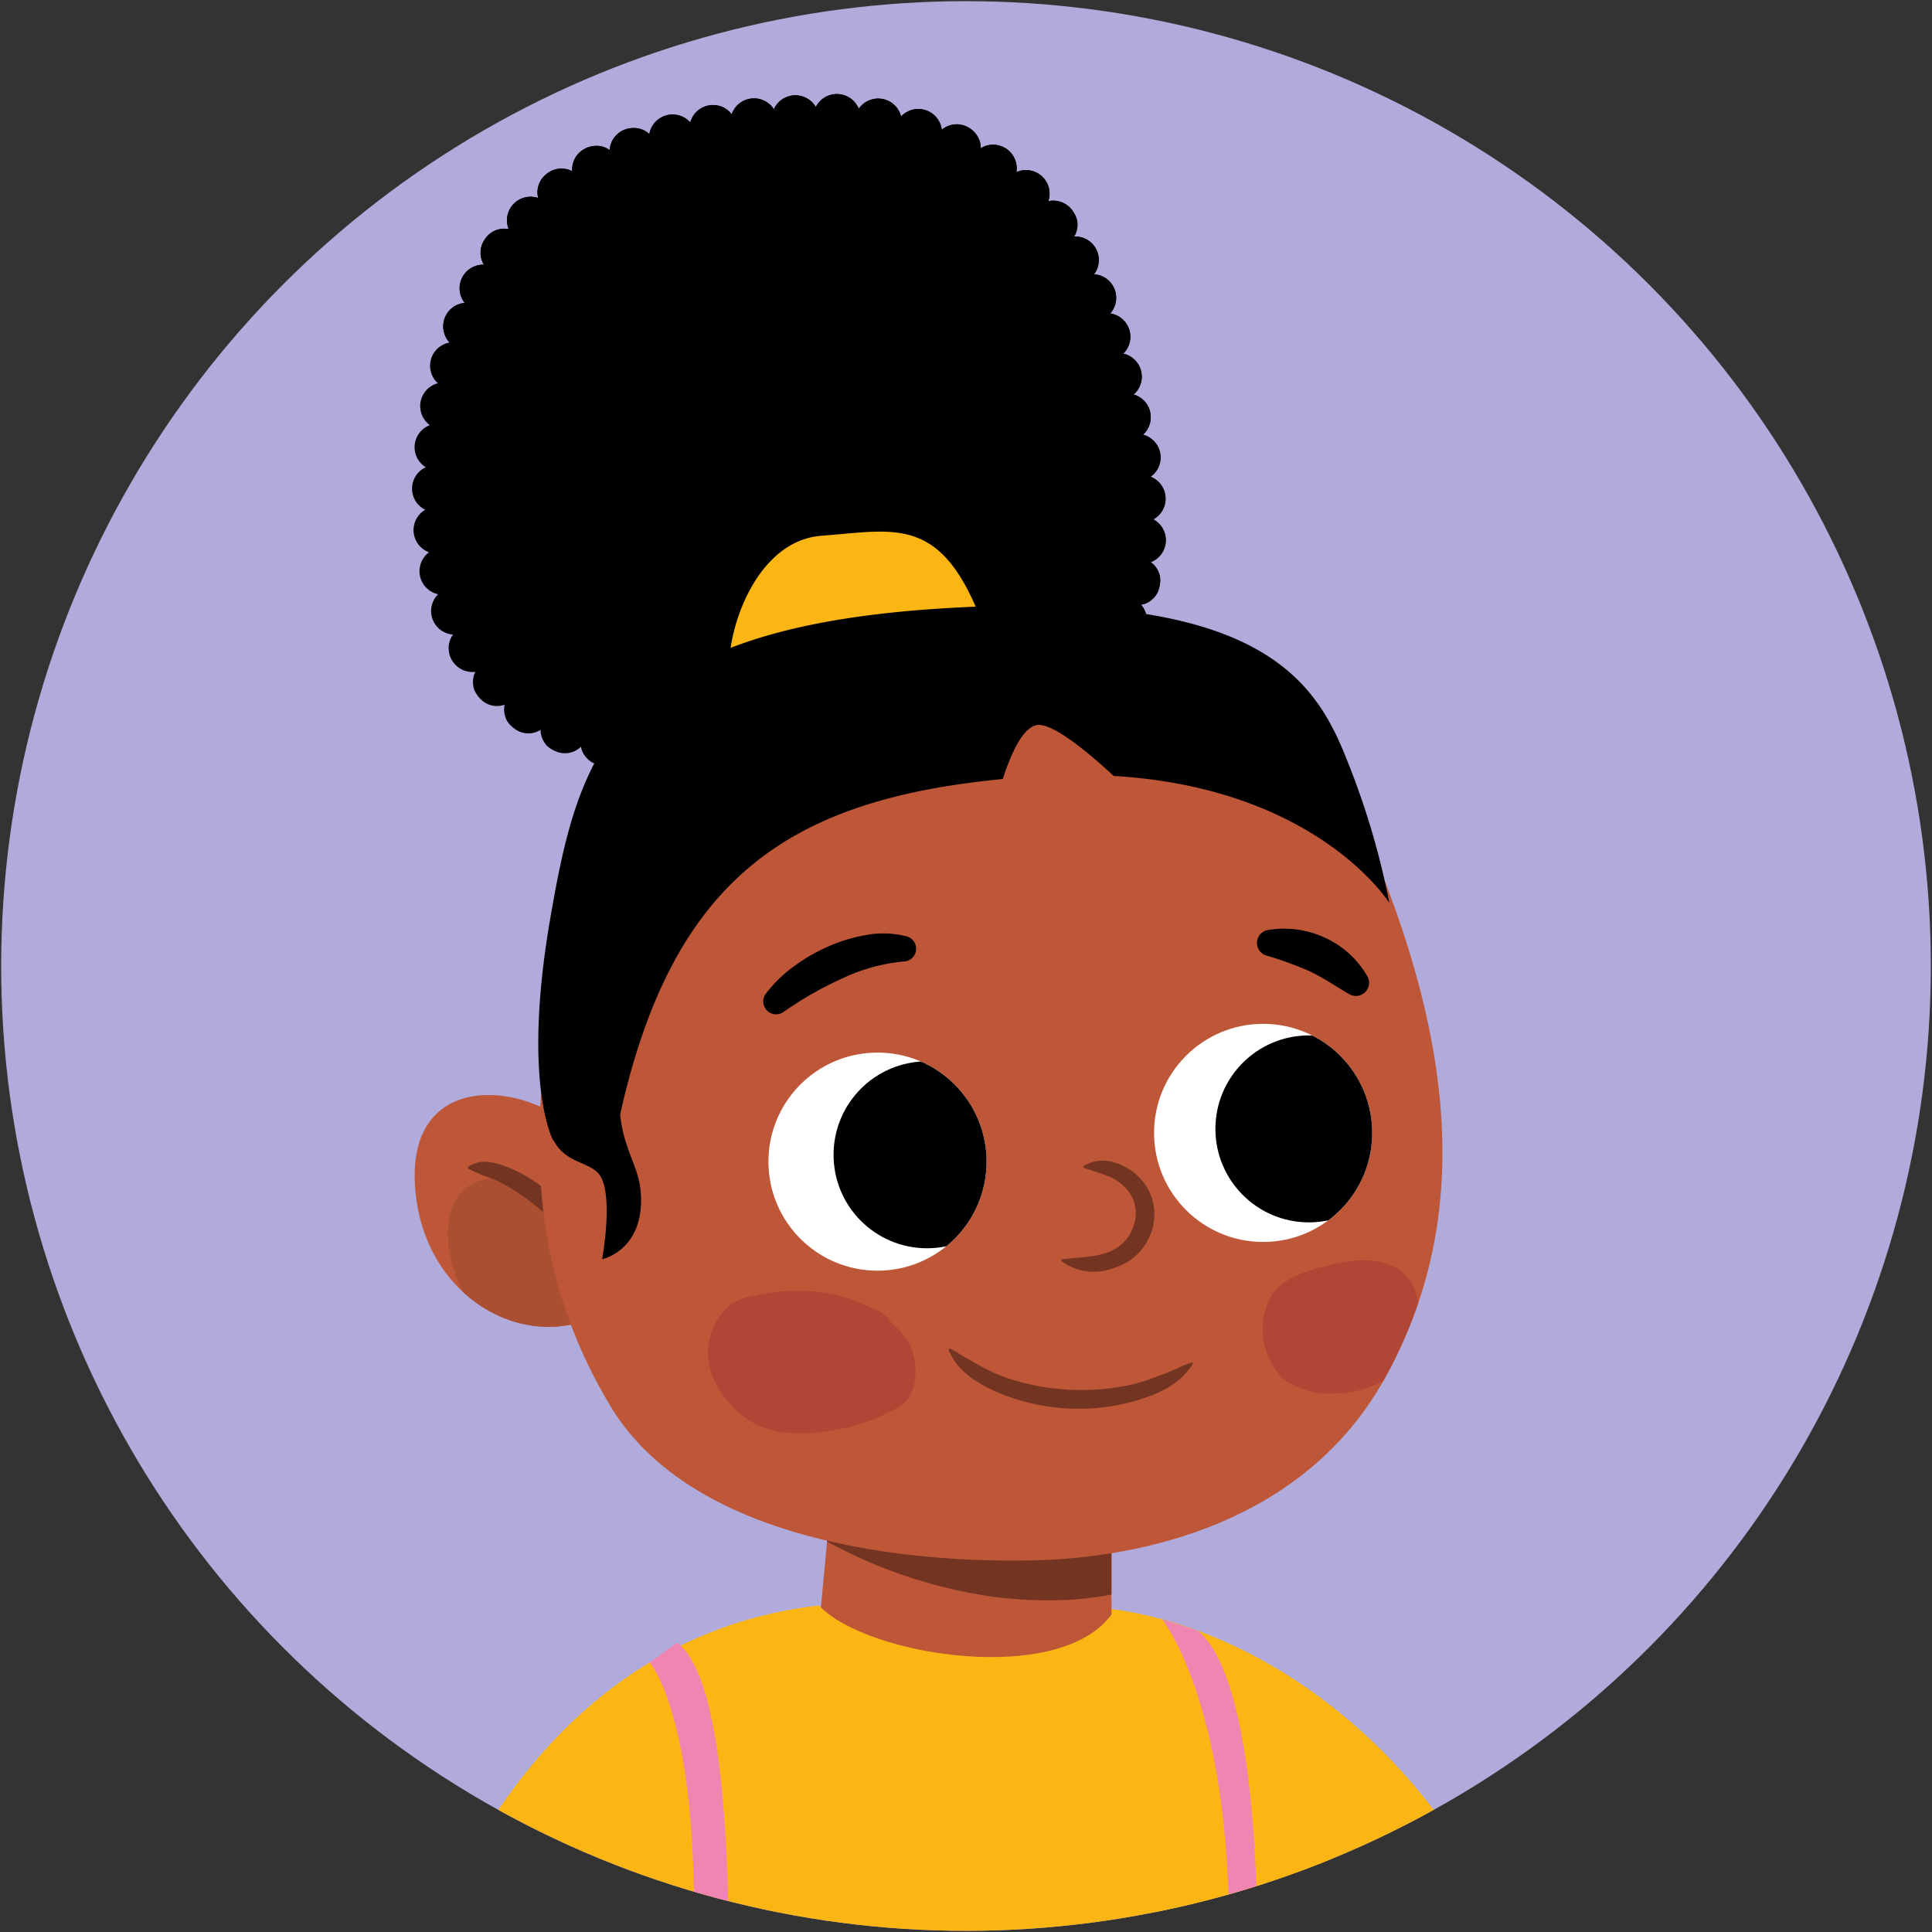 <svg xmlns="http://www.w3.org/2000/svg" xmlns:xlink="http://www.w3.org/1999/xlink" width="186" height="186" viewBox="0 0 186 186"><rect x="0" y="0" width="186" height="186" fill="#333333" stroke="none"/><defs><clipPath id="eefe5967-a644-415a-b3f8-5639c9127e29"><circle cx="93" cy="93" r="92.887" style="fill:none"/></clipPath><clipPath id="ab015ec7-1418-4a37-8ceb-793397eedbd2"><polygon points="80.184 142.389 78.007 165.714 107.005 165.386 107.005 142.389 80.184 142.389" style="fill:#bd5738"/></clipPath><clipPath id="a7558da8-0be8-474c-9d19-15c266e11290"><path d="M57.807,113.492c-.229-7.9-18.327-13.356-17.878.156.424,12.767,13.9,18.524,21.246,10.182" style="fill:#bd5738"/></clipPath><clipPath id="acef3b38-42a5-4bad-83a9-39cf1dcaf926"><path d="M126.66,69.984c10.665,21.167,17.643,42.946,6.671,62.7-7.679,13.825-23.15,17.357-34.2,17.546-14.067.241-33.056-2.609-40.411-14.935-11.769-19.722-5.626-38.813-1.039-61.117" style="fill:#bd5738"/></clipPath><clipPath id="ed10136e-7eae-495c-b59c-9c85c985781f"><circle cx="121.605" cy="109.068" r="10.499" style="fill:#fff"/></clipPath><clipPath id="a4688de0-bd8e-43ce-8299-2a568654ccbe"><circle cx="84.479" cy="111.834" r="10.499" style="fill:#fff"/></clipPath></defs><g id="fbf37ca9-f4f2-46d6-afbe-58f4d2448612" data-name="Artwork"><circle cx="93" cy="93" r="92.887" style="fill:#b1abdb"/></g><g id="af9e86bb-f2ca-4899-9bde-8490d6c1205b" data-name="students"><g style="clip-path:url(#eefe5967-a644-415a-b3f8-5639c9127e29)"><path d="M114.116,190.76c-7.269-14.5-10.592-36.072-10.592-36.072s13.942-.715,28.319,12.7c8.53,7.956,13.185,17.811,15.311,23.375Z" style="fill:#fcb614"/><polygon points="80.184 142.389 78.007 165.714 107.005 165.386 107.005 142.389 80.184 142.389" style="fill:#bd5738"/><g style="clip-path:url(#ab015ec7-1418-4a37-8ceb-793397eedbd2)"><path d="M80.7,142.266A51.556,51.556,0,0,0,95.556,145.9a56.68,56.68,0,0,0,7.455.171c2.826-.115,5.607-.758,8.422-.6,2.79.156,4.167,1.774,3.317,3.128a.725.725,0,0,1,.017,1.036c-3.776,4.22-11.82,4.978-18.939,4.121a47.044,47.044,0,0,1-19.906-7.606C72.889,144.193,76.847,140.685,80.7,142.266Z" style="fill:#733522"/></g><path d="M129.608,190.76H39.924c3.52-10.56,13.926-33.3,38.912-36.2,4.595,4.938,23.867,7.949,28.464.435l22.233,26.026C129.469,184.5,129.512,187.706,129.608,190.76Z" style="fill:#fcb614"/><path d="M96.741,67.294c14.7-1.862,14.239-17.065,12.2-25.612-2.245-9.4-3.5-13.671-7.046-19.29-4.3-6.808-14.551-11.229-22.51-11.027-11.377.29-23.318,2.74-30.318,12.3-10.316,14.1-13.442,51.553,19.3,48.127"/><path d="M101.124,66.164a2.062,2.062,0,0,1-.076,1.769,2.3,2.3,0,0,1-1.518,1.186,2.225,2.225,0,0,1-2.789-1.825,2.4,2.4,0,0,1,1.666-2.689,2.15,2.15,0,0,1,1.539.229A2.745,2.745,0,0,1,101.124,66.164Z"/><path d="M104.552,64.158a2.067,2.067,0,0,1,.441,1.736,2.35,2.35,0,0,1-.383.905,2.78,2.78,0,0,1-.809.65,2.156,2.156,0,0,1-3.191-1.105,2.573,2.573,0,0,1,0-1.739,2.294,2.294,0,0,1,.935-1.223,1.658,1.658,0,0,1,.746-.187,2.229,2.229,0,0,1,.768.039A2.766,2.766,0,0,1,104.552,64.158Z"/><path d="M107.2,61.205a2.089,2.089,0,0,1,.959,1.513,2.119,2.119,0,0,1-.087.97,2.937,2.937,0,0,1-1.411,1.513,2.174,2.174,0,0,1-.969.15,2.075,2.075,0,0,1-1.575-.86,2.749,2.749,0,0,1-.522-1.673,2.477,2.477,0,0,1,.149-.756,1.519,1.519,0,0,1,1-1.072,2.663,2.663,0,0,1,.753-.2A2.715,2.715,0,0,1,107.2,61.205Z"/><path d="M108.9,57.609a2.137,2.137,0,0,1,1.323,1.2,2.3,2.3,0,0,1,.19.935,2.785,2.785,0,0,1-.278.988,2.205,2.205,0,0,1-1.48,1.258,2.083,2.083,0,0,1-1.76-.335,2.721,2.721,0,0,1-1.013-1.434,2.308,2.308,0,0,1,.077-1.539,1.681,1.681,0,0,1,.5-.6,2.241,2.241,0,0,1,.678-.421A2.626,2.626,0,0,1,108.9,57.609Z"/><path d="M109.758,53.718a2.188,2.188,0,0,1,1.533.91,2.32,2.32,0,0,1,.377.854,2.594,2.594,0,0,1-.042.992,2.19,2.19,0,0,1-2.9,1.649,2.455,2.455,0,0,1-1.627-2.7,1.824,1.824,0,0,1,.36-.728,2.236,2.236,0,0,1,.586-.573A2.539,2.539,0,0,1,109.758,53.718Z"/><path d="M109.965,49.735a2.27,2.27,0,1,1-.283,4.522,2.266,2.266,0,0,1,.283-4.522Z"/><path d="M109.675,45.756a2.27,2.27,0,1,1,.294,4.524,2.267,2.267,0,0,1-.294-4.524Z"/><path d="M108.97,41.828a2.27,2.27,0,1,1,.769,4.469,2.267,2.267,0,0,1-.769-4.469Z"/><path d="M108.026,37.948A2.27,2.27,0,1,1,106.31,40.7,2.29,2.29,0,0,1,108.026,37.948Z"/><path d="M107,34.09a2.27,2.27,0,1,1,1.159,4.387A2.269,2.269,0,1,1,107,34.09Z"/><path d="M105.784,30.288a2.27,2.27,0,1,1,1.362,4.327,2.268,2.268,0,1,1-1.362-4.327Z"/><path d="M104.246,26.605a2.271,2.271,0,1,1,1.72,4.2,2.267,2.267,0,0,1-1.72-4.2Z"/><path d="M102.331,23.1a2.271,2.271,0,1,1,2.146,3.995,2.267,2.267,0,0,1-2.146-3.995Z"/><path d="M99.962,19.9a2.086,2.086,0,0,1,1.68-.568,2.257,2.257,0,0,1,1.637.986,2.708,2.708,0,0,1,.422.925,2.29,2.29,0,0,1-.03.9,2.25,2.25,0,0,1-1.058,1.426,2.453,2.453,0,0,1-1.747.29,2.206,2.206,0,0,1-.787-.327,1.712,1.712,0,0,1-.591-.521,2.216,2.216,0,0,1-.34-1.537A2.685,2.685,0,0,1,99.962,19.9Z"/><path d="M96.987,17.244a2.271,2.271,0,1,1,3.331,3.067,2.422,2.422,0,0,1-3.153.089A2.4,2.4,0,0,1,96.987,17.244Z"/><path d="M93.636,15.08a2.271,2.271,0,1,1,3.786,2.492,2.266,2.266,0,0,1-3.786-2.492Z"/><path d="M107.2,61.205a2.089,2.089,0,0,1,.959,1.513,2.119,2.119,0,0,1-.087.97,2.937,2.937,0,0,1-1.411,1.513,2.174,2.174,0,0,1-.969.15,2.075,2.075,0,0,1-1.575-.86,2.749,2.749,0,0,1-.522-1.673,2.477,2.477,0,0,1,.149-.756,1.519,1.519,0,0,1,1-1.072,2.663,2.663,0,0,1,.753-.2A2.715,2.715,0,0,1,107.2,61.205Z"/><path d="M90.017,13.4A2.241,2.241,0,0,1,93.1,12.2a2.4,2.4,0,0,1,1.216,1.378,2.252,2.252,0,0,1-.208,1.779,2.465,2.465,0,0,1-1.359,1.113A2.068,2.068,0,0,1,91.1,16.4,2.366,2.366,0,0,1,90.017,13.4Z"/><path d="M108.9,57.609a2.137,2.137,0,0,1,1.323,1.2,2.3,2.3,0,0,1,.19.935,2.785,2.785,0,0,1-.278.988,2.205,2.205,0,0,1-1.48,1.258,2.083,2.083,0,0,1-1.76-.335,2.721,2.721,0,0,1-1.013-1.434,2.308,2.308,0,0,1,.077-1.539,1.681,1.681,0,0,1,.5-.6,2.241,2.241,0,0,1,.678-.421A2.626,2.626,0,0,1,108.9,57.609Z"/><path d="M86.215,12.191a2.271,2.271,0,1,1,4.31,1.407,2.267,2.267,0,0,1-4.31-1.407Z"/><path d="M109.758,53.718a2.188,2.188,0,0,1,1.533.91,2.32,2.32,0,0,1,.377.854,2.594,2.594,0,0,1-.042.992,2.19,2.19,0,0,1-2.9,1.649,2.455,2.455,0,0,1-1.627-2.7,1.824,1.824,0,0,1,.36-.728,2.236,2.236,0,0,1,.586-.573A2.539,2.539,0,0,1,109.758,53.718Z"/><path d="M82.289,11.489a2.271,2.271,0,1,1,4.454.838,2.266,2.266,0,0,1-4.454-.838Z"/><path d="M109.965,49.735a2.27,2.27,0,1,1-.283,4.522,2.266,2.266,0,0,1,.283-4.522Z"/><path d="M78.3,11.406a2.271,2.271,0,1,1,4.529.148,2.266,2.266,0,0,1-4.529-.148Z"/><path d="M109.675,45.756a2.27,2.27,0,1,1,.294,4.524,2.267,2.267,0,0,1-.294-4.524Z"/><path d="M74.317,11.66a2.27,2.27,0,1,1,4.529-.274,2.269,2.269,0,1,1-4.529.274Z"/><path d="M108.97,41.828a2.27,2.27,0,1,1,.769,4.469,2.267,2.267,0,0,1-.769-4.469Z"/><path d="M70.355,12.145a2.27,2.27,0,1,1,4.5-.537,2.268,2.268,0,1,1-4.5.537Z"/><path d="M108.026,37.948A2.27,2.27,0,1,1,106.31,40.7,2.29,2.29,0,0,1,108.026,37.948Z"/><path d="M66.439,12.916a2.27,2.27,0,1,1,4.453-.859,2.268,2.268,0,1,1-4.453.859Z"/><path d="M107,34.09a2.27,2.27,0,1,1,1.159,4.387A2.269,2.269,0,1,1,107,34.09Z"/><path d="M62.606,14.032a2.271,2.271,0,1,1,4.363-1.239,2.268,2.268,0,0,1-4.363,1.239Z"/><path d="M105.784,30.288a2.27,2.27,0,1,1,1.362,4.327,2.268,2.268,0,1,1-1.362-4.327Z"/><path d="M58.921,15.564a2.244,2.244,0,0,1,1.2-3.074,2.375,2.375,0,0,1,1.824.032,2.262,2.262,0,0,1,1.177,1.344,2.445,2.445,0,0,1-.085,1.758A2.09,2.09,0,0,1,61.867,16.8,2.365,2.365,0,0,1,58.921,15.564Z"/><path d="M104.246,26.605a2.271,2.271,0,1,1,1.72,4.2,2.267,2.267,0,0,1-1.72-4.2Z"/><path d="M55.464,17.555a2.231,2.231,0,0,1,.8-3.212,2.357,2.357,0,0,1,1.827-.205,2.27,2.27,0,0,1,1.331,1.2,2.441,2.441,0,0,1,.122,1.751,2.109,2.109,0,0,1-1,1.309A2.384,2.384,0,0,1,55.464,17.555Z"/><path d="M102.331,23.1a2.271,2.271,0,1,1,2.146,3.995,2.267,2.267,0,0,1-2.146-3.995Z"/><path d="M52.336,20.028a2.222,2.222,0,0,1,.314-3.3,2.216,2.216,0,0,1,3.274.535,2.407,2.407,0,0,1-.433,3.148,2.3,2.3,0,0,1-1.575.414A2.547,2.547,0,0,1,52.336,20.028Z"/><path d="M99.962,19.9a2.086,2.086,0,0,1,1.68-.568,2.257,2.257,0,0,1,1.637.986,2.708,2.708,0,0,1,.422.925,2.29,2.29,0,0,1-.03.9,2.25,2.25,0,0,1-1.058,1.426,2.453,2.453,0,0,1-1.747.29,2.206,2.206,0,0,1-.787-.327,1.712,1.712,0,0,1-.591-.521,2.216,2.216,0,0,1-.34-1.537A2.685,2.685,0,0,1,99.962,19.9Z"/><path d="M49.633,22.958a2.269,2.269,0,1,1,3.11-3.291,2.264,2.264,0,0,1-3.11,3.291Z"/><path d="M96.987,17.244a2.271,2.271,0,1,1,3.331,3.067,2.422,2.422,0,0,1-3.153.089A2.4,2.4,0,0,1,96.987,17.244Z"/><path d="M47.4,26.264a2.222,2.222,0,0,1-.717-3.235,2.23,2.23,0,0,1,3.287-.5,2.532,2.532,0,0,1,.881,1.531,2.284,2.284,0,0,1-.328,1.591A2.4,2.4,0,0,1,47.4,26.264Z"/><path d="M93.636,15.08a2.271,2.271,0,1,1,3.786,2.492,2.266,2.266,0,0,1-3.786-2.492Z"/><path d="M45.628,29.838A2.27,2.27,0,1,1,47.681,25.8a2.267,2.267,0,0,1-2.053,4.042Z"/><path d="M90.017,13.4A2.241,2.241,0,0,1,93.1,12.2a2.4,2.4,0,0,1,1.216,1.378,2.252,2.252,0,0,1-.208,1.779,2.465,2.465,0,0,1-1.359,1.113A2.068,2.068,0,0,1,91.1,16.4,2.366,2.366,0,0,1,90.017,13.4Z"/><path d="M44.23,33.577a2.27,2.27,0,1,1,1.624-4.234,2.267,2.267,0,0,1-1.624,4.234Z"/><path d="M86.215,12.191a2.271,2.271,0,1,1,4.31,1.407,2.267,2.267,0,0,1-4.31-1.407Z"/><path d="M43.171,37.426a2.271,2.271,0,1,1,1.237-4.364,2.268,2.268,0,1,1-1.237,4.364Z"/><path d="M82.289,11.489a2.271,2.271,0,1,1,4.454.838,2.266,2.266,0,0,1-4.454-.838Z"/><path d="M42.441,41.35A2.271,2.271,0,1,1,43.3,36.9a2.268,2.268,0,1,1-.863,4.453Z"/><path d="M78.3,11.406a2.271,2.271,0,1,1,4.529.148,2.266,2.266,0,0,1-4.529-.148Z"/><path d="M42.048,45.322a2.27,2.27,0,1,1,.478-4.51,2.268,2.268,0,1,1-.478,4.51Z"/><path d="M74.317,11.66a2.27,2.27,0,1,1,4.529-.274,2.269,2.269,0,1,1-4.529.274Z"/><path d="M42.021,49.312a2.27,2.27,0,1,1,.062-4.534,2.267,2.267,0,0,1-.062,4.534Z"/><path d="M70.355,12.145a2.27,2.27,0,1,1,4.5-.537,2.268,2.268,0,1,1-4.5.537Z"/><path d="M42.409,53.283A2.27,2.27,0,1,1,42,48.768a2.267,2.267,0,0,1,.409,4.515Z"/><path d="M66.439,12.916a2.27,2.27,0,1,1,4.453-.859,2.268,2.268,0,1,1-4.453.859Z"/><path d="M43.279,57.175a2.271,2.271,0,1,1-.954-4.431,2.266,2.266,0,0,1,.954,4.431Z"/><path d="M62.606,14.032a2.271,2.271,0,1,1,4.363-1.239,2.268,2.268,0,0,1-4.363,1.239Z"/><path d="M44.714,60.894a2.27,2.27,0,1,1-1.591-4.241,2.265,2.265,0,0,1,1.591,4.241Z"/><path d="M58.921,15.564a2.244,2.244,0,0,1,1.2-3.074,2.375,2.375,0,0,1,1.824.032,2.262,2.262,0,0,1,1.177,1.344,2.445,2.445,0,0,1-.085,1.758A2.09,2.09,0,0,1,61.867,16.8,2.365,2.365,0,0,1,58.921,15.564Z"/><path d="M46.785,64.3a2.3,2.3,0,0,1-3.494-2.569A2.155,2.155,0,0,1,44.476,60.4a2.586,2.586,0,0,1,1.765-.129,2.306,2.306,0,0,1,1.289.957A2.443,2.443,0,0,1,46.785,64.3Z"/><path d="M55.464,17.555a2.231,2.231,0,0,1,.8-3.212,2.357,2.357,0,0,1,1.827-.205,2.27,2.27,0,0,1,1.331,1.2,2.441,2.441,0,0,1,.122,1.751,2.109,2.109,0,0,1-1,1.309A2.384,2.384,0,0,1,55.464,17.555Z"/><path d="M49.51,67.2a2.188,2.188,0,0,1-3.346-.012,2.585,2.585,0,0,1-.528-.852,2.446,2.446,0,0,1-.086-.944,2.143,2.143,0,0,1,.909-1.532,2.617,2.617,0,0,1,1.7-.466,2.071,2.071,0,0,1,.777.213,1.825,1.825,0,0,1,.664.45A2.463,2.463,0,0,1,49.51,67.2Z"/><path d="M52.336,20.028a2.222,2.222,0,0,1,.314-3.3,2.216,2.216,0,0,1,3.274.535,2.407,2.407,0,0,1-.433,3.148,2.3,2.3,0,0,1-1.575.414A2.547,2.547,0,0,1,52.336,20.028Z"/><path d="M52.805,69.434a2.187,2.187,0,0,1-3.267.722,2.66,2.66,0,0,1-.7-.717,2.253,2.253,0,0,1-.293-.9,2.136,2.136,0,0,1,.559-1.7,2.624,2.624,0,0,1,1.56-.82,2.311,2.311,0,0,1,.8.033,1.787,1.787,0,0,1,.745.293A2.464,2.464,0,0,1,52.805,69.434Z"/><path d="M49.633,22.958a2.269,2.269,0,1,1,3.11-3.291,2.264,2.264,0,0,1-3.11,3.291Z"/><path d="M56.5,70.933a2.2,2.2,0,0,1-3.039,1.38,2.612,2.612,0,0,1-.831-.542,2.452,2.452,0,0,1-.477-.823,2.142,2.142,0,0,1,.179-1.774,2.608,2.608,0,0,1,1.345-1.14,2.059,2.059,0,0,1,.791-.134,1.82,1.82,0,0,1,.8.128A2.445,2.445,0,0,1,56.5,70.933Z"/><path d="M47.4,26.264a2.222,2.222,0,0,1-.717-3.235,2.23,2.23,0,0,1,3.287-.5,2.532,2.532,0,0,1,.881,1.531,2.284,2.284,0,0,1-.328,1.591A2.4,2.4,0,0,1,47.4,26.264Z"/><path d="M60.394,71.763a2.271,2.271,0,1,1-4.422-.983,2.265,2.265,0,0,1,4.422.983Z"/><path d="M45.628,29.838A2.27,2.27,0,1,1,47.681,25.8a2.267,2.267,0,0,1-2.053,4.042Z"/><path d="M64.377,71.989a2.249,2.249,0,0,1-2.426,2.256,2.223,2.223,0,0,1-2.1-2.553A2.393,2.393,0,0,1,62.27,69.6,2.362,2.362,0,0,1,64.377,71.989Z"/><path d="M44.23,33.577a2.27,2.27,0,1,1,1.624-4.234,2.267,2.267,0,0,1-1.624,4.234Z"/><path d="M68.362,71.8a2.248,2.248,0,0,1-2.151,2.478,2.16,2.16,0,0,1-1.708-.638,2.237,2.237,0,0,1-.671-1.65,2.267,2.267,0,0,1,4.53-.19Z"/><path d="M57.807,113.492c-.229-7.9-18.327-13.356-17.878.156.424,12.767,13.9,18.524,21.246,10.182" style="fill:#bd5738"/><g style="clip-path:url(#a7558da8-0be8-474c-9d19-15c266e11290)"><path d="M43.875,115.56c2-3.515,7.642-2.187,10.017-.432,3.031,2.239,4.381,7.951,5.9,11.825a1.68,1.68,0,0,1-1.044,2.222,2.7,2.7,0,0,1-1.214,1.1c-3.365,1.512-7.719.162-10.627-2.586C44.3,125.223,41.808,119.187,43.875,115.56Z" style="fill:#aa4f32"/></g><path d="M55.912,119.686a8.7,8.7,0,0,1-2.625-2.128,28.837,28.837,0,0,0-2.491-2.071,17.7,17.7,0,0,0-2.7-1.69,12.376,12.376,0,0,0-1.44-.575,15.432,15.432,0,0,1-1.531-.69l-.011-.006a.125.125,0,0,1-.012-.213,2.809,2.809,0,0,1,1.836-.452,6.64,6.64,0,0,1,1.782.454,12.743,12.743,0,0,1,3.146,1.715,16.212,16.212,0,0,1,2.588,2.4,4.97,4.97,0,0,1,1.638,3.131.131.131,0,0,1-.128.133A.169.169,0,0,1,55.912,119.686Z" style="fill:#733522"/><path d="M126.66,69.984c10.665,21.167,17.643,42.946,6.671,62.7-7.679,13.825-23.15,17.357-34.2,17.546-14.067.241-33.056-2.609-40.411-14.935-11.769-19.722-5.626-38.813-1.039-61.117" style="fill:#bd5738"/><g style="clip-path:url(#acef3b38-42a5-4bad-83a9-39cf1dcaf926)"><path d="M122.374,124.793c1.181-1.846,3.321-2.373,5.031-2.85,3.133-.875,9.225-1.8,9.252,4.935.02,5.393-4.732,7.162-7.938,7.259a7.6,7.6,0,0,1-5.175-1.392A6.727,6.727,0,0,1,122.374,124.793Z" style="fill:#a23131;opacity:0.43"/></g><path d="M104.358,112.236a3.539,3.539,0,0,1,2.574-.414,5.443,5.443,0,0,1,2.423,1.231,5.086,5.086,0,0,1,1.554,2.336,5.137,5.137,0,0,1,.055,2.837,5.446,5.446,0,0,1-3.752,3.849,5.235,5.235,0,0,1-4.993-.64.118.118,0,0,1,.064-.208h.007L104.6,121a7.69,7.69,0,0,0,2.078-.446,4.007,4.007,0,0,0,2.535-2.791,3.546,3.546,0,0,0-.96-3.52,4.858,4.858,0,0,0-1.712-1.059c-.646-.266-1.331-.465-2.154-.733a.12.12,0,0,1-.082-.15A.125.125,0,0,1,104.358,112.236Z" style="fill:#733522"/><circle cx="121.605" cy="109.068" r="10.499" style="fill:#fff"/><g style="clip-path:url(#ed10136e-7eae-495c-b59c-9c85c985781f)"><circle cx="126.011" cy="108.682" r="8.999"/></g><path d="M71.725,124.946c3.571-.951,8.36-1.134,12.163,1a3.3,3.3,0,0,1,1.822,1.223l.168.211a10.77,10.77,0,0,1,1.149,1.194c1.722,2.123,1.413,5.932-.591,6.939a19.443,19.443,0,0,1-8.97,2.471c-3.249.081-6.212-.809-8.394-4.511C66.912,129.806,68.922,125.693,71.725,124.946Z" style="fill:#a23131;opacity:0.43"/><circle cx="84.479" cy="111.834" r="10.499" style="fill:#fff"/><g style="clip-path:url(#a4688de0-bd8e-43ce-8299-2a568654ccbe)"><circle cx="89.248" cy="111.176" r="8.999"/></g><path d="M129.863,95.688c-.708-.4-1.34-.814-1.962-1.189s-1.231-.713-1.856-1.01a34.867,34.867,0,0,0-4.136-1.5l-.034-.012a1.262,1.262,0,0,1,.172-2.437,9.349,9.349,0,0,1,5.5.731,9,9,0,0,1,4.1,3.735,1.267,1.267,0,0,1-1.729,1.716Z"/><path d="M86.9,92.572a17.655,17.655,0,0,0-5.867,1.65,34.63,34.63,0,0,0-5.579,3.188l-.028.019a1.24,1.24,0,0,1-1.7-1.761,12.946,12.946,0,0,1,2.7-2.629,17.071,17.071,0,0,1,3.245-1.889A15.49,15.49,0,0,1,83.3,90.035a9.046,9.046,0,0,1,4.007.119,1.23,1.23,0,0,1-.262,2.41Z"/><path d="M94.714,60.373c-3.984-10.9-8.423-9.331-15.632-8.794s-10.017,11.825-8.5,15.07Z" style="fill:#fcb614"/><path d="M133.757,86.926s-8.721-13.959-34.385-12.161c-22.674,1.588-34.694,8.911-39.891,33.55-1.019,4.828-5.44-3.573-6.221,1.468,0,0-3.029-5.425-.294-21.3S58.942,60.7,90.117,58.612s36.526,6.845,39.593,14.639A75.349,75.349,0,0,1,133.757,86.926Z"/><path d="M59.963,101.021c-1.421,9.714,1.868,10.045,1.753,14.756s-3.747,5.448-3.747,5.448,1.1-5.958-.175-8.009-5.929-.491-5.1-8.855,5.42-6.868,5.42-6.868Z"/><path d="M108.7,76.122s-6.182-6.219-8.616-6.336-4.121,7.285-4.121,7.285Z" style="fill:#bd5738"/><path d="M121.086,189c.02-19.714-2.489-29.431-5.793-32.014l-3.414-1.092s7.153,8.835,6.388,33.616Z" style="fill:#f185b2"/><path d="M66.635,190.76c1.188-24.8-4.088-30.7-4.088-30.7l2.658-1.914c3.3,2.583,5.006,12.5,4.986,32.216l-.977.4Z" style="fill:#f185b2"/><path d="M91.506,129.859c.522.241.933.544,1.379.8.467.23.867.522,1.319.745a17.453,17.453,0,0,0,2.731,1.258,22.706,22.706,0,0,0,11.989.643c.493-.11.968-.277,1.456-.412.478-.157.936-.359,1.416-.523s.92-.4,1.414-.572a15.76,15.76,0,0,1,1.466-.62l.017-.006a.113.113,0,0,1,.129.171,8.257,8.257,0,0,1-1.068,1.287,11.5,11.5,0,0,1-1.347.987,15.77,15.77,0,0,1-1.5.713c-.523.176-1.041.383-1.573.531a20.129,20.129,0,0,1-12.976-.682,14.123,14.123,0,0,1-2.926-1.586,8.685,8.685,0,0,1-1.223-1.148A6.975,6.975,0,0,1,91.338,130a.114.114,0,0,1,.15-.151Z" style="fill:#733522"/></g></g></svg>
